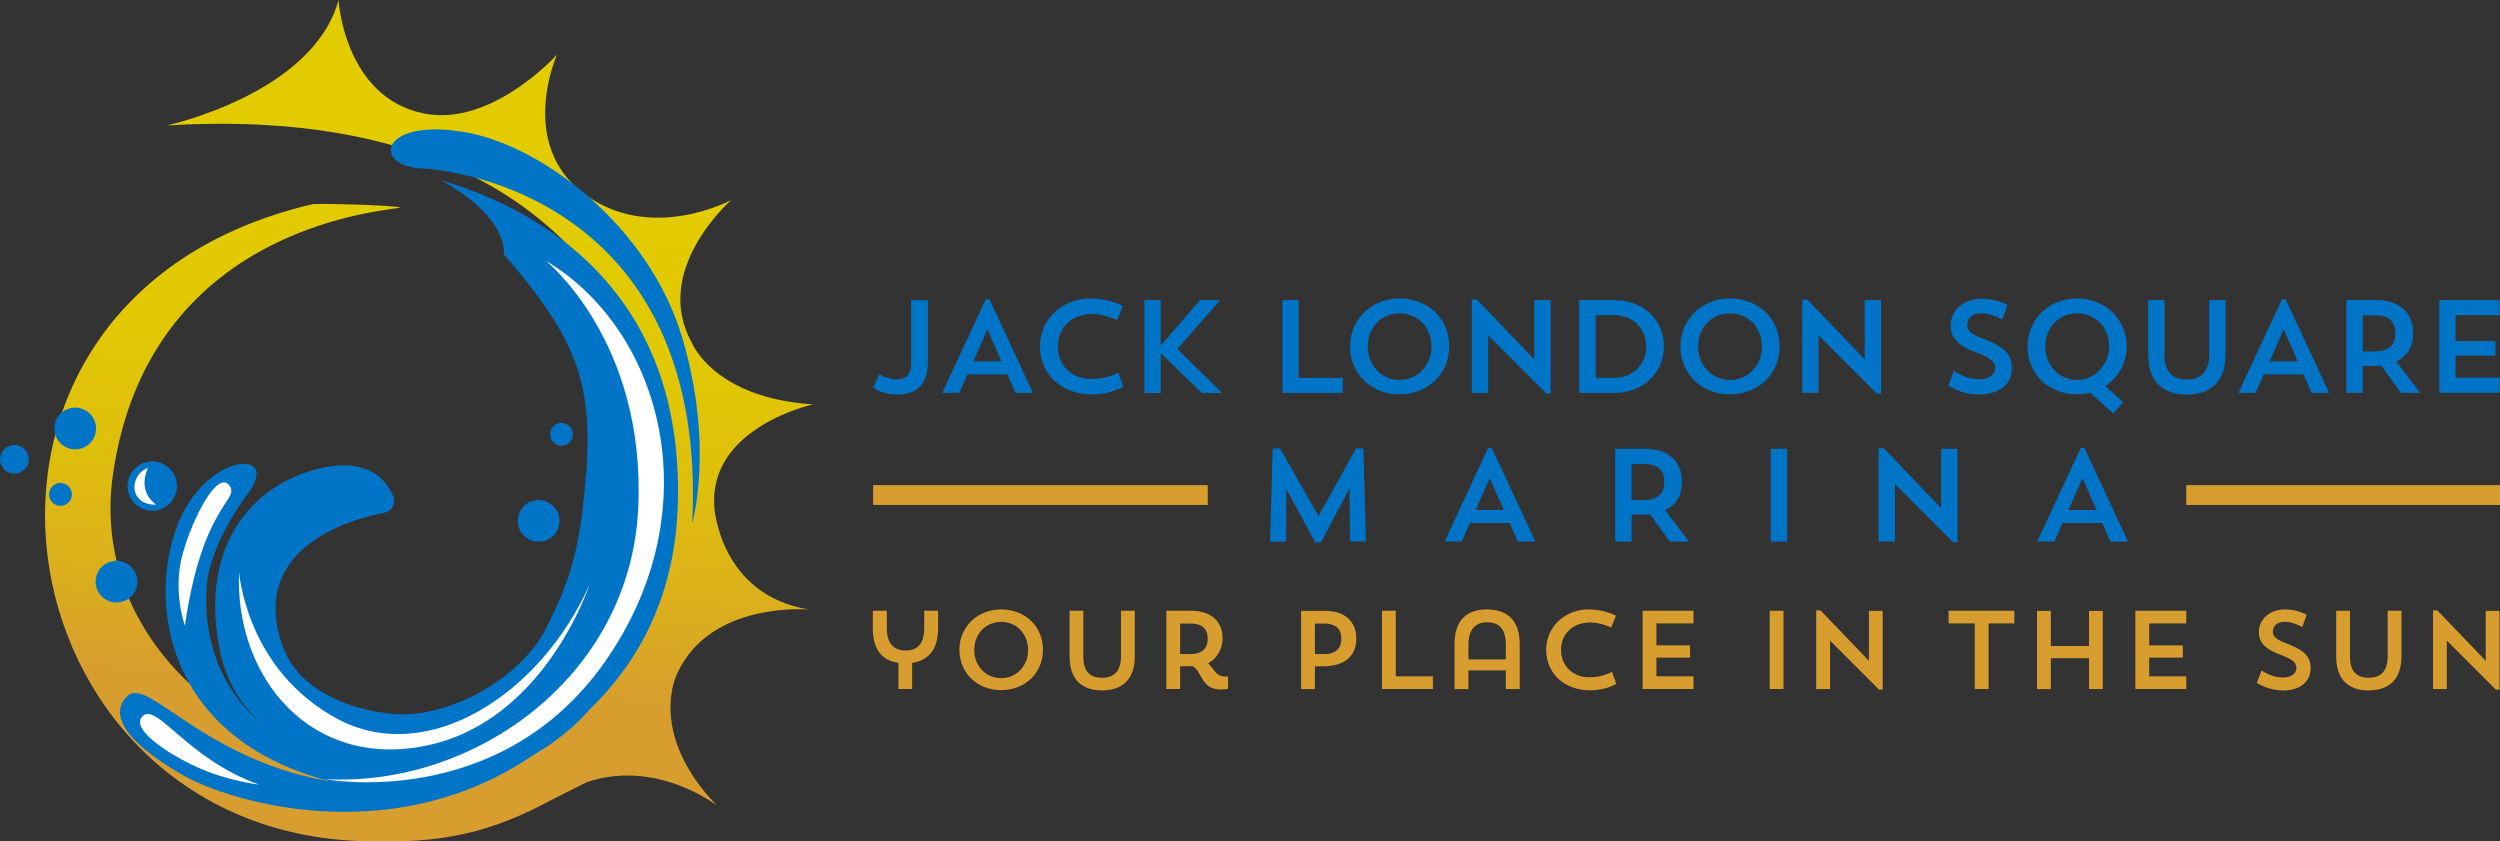 <?xml version="1.0" encoding="UTF-8"?>
<svg xmlns="http://www.w3.org/2000/svg" xmlns:xlink="http://www.w3.org/1999/xlink" id="Layer_1" data-name="Layer 1" viewBox="0 0 260.82 87.79">
  <rect x="0" y="0" width="260.82" height="87.79" fill="#333333" stroke="none"/>
  <defs>
    <style>
      .cls-1 {
        fill: url(#linear-gradient);
      }

      .cls-1, .cls-2, .cls-3, .cls-4 {
        stroke-width: 0px;
      }

      .cls-2 {
        fill: #d79d2f;
      }

      .cls-3 {
        fill: #0075c8;
      }

      .cls-4 {
        fill: #fff;
      }
    </style>
    <linearGradient id="linear-gradient" x1="42.89" y1="85.04" x2="47.85" y2="4.91" gradientUnits="userSpaceOnUse">
      <stop offset=".16" stop-color="#d79d2f"></stop>
      <stop offset=".27" stop-color="#daac1f"></stop>
      <stop offset=".44" stop-color="#debe0d"></stop>
      <stop offset=".62" stop-color="#e1c803"></stop>
      <stop offset=".84" stop-color="#e2cc00"></stop>
    </linearGradient>
  </defs>
  <g>
    <path class="cls-3" d="M91.74,39.04s.8.54,1.79.54c1.34,0,1.53-.85,1.53-1.91v-6.35h1.74v6.36c0,2.19-.87,3.48-3.24,3.48-1.53,0-2.46-.72-2.46-.72l.65-1.41Z"></path>
    <path class="cls-3" d="M100.09,40.99h-1.79l4.54-9.76h.39l4.54,9.76h-1.83l-.85-1.93h-4.16l-.84,1.93ZM101.53,37.7h2.95l-1.47-3.33-1.47,3.33Z"></path>
    <path class="cls-3" d="M117.17,40.34s-1.25.81-3.22.81c-3.28,0-5.45-2.15-5.45-5.01s2.36-5,5.22-5c2.12,0,3.42.79,3.42.79l-.59,1.46s-1.28-.63-2.53-.63c-2.27,0-3.66,1.43-3.66,3.41s1.49,3.37,3.5,3.37c1.64,0,2.81-.66,2.81-.66l.52,1.46Z"></path>
    <path class="cls-3" d="M119.38,31.31h1.71v4.74l4.12-4.74h2.08l-4.46,5.1,4.68,4.59h-2.13l-4.28-4.15v4.15h-1.71v-9.68Z"></path>
    <path class="cls-3" d="M133.78,31.31h1.71v8.11h4.59v1.57h-6.29v-9.68Z"></path>
    <path class="cls-3" d="M146.01,31.14c3,0,5.18,2.11,5.18,5s-2.22,5-5.18,5-5.16-2.13-5.16-5,2.26-5,5.16-5ZM146.02,39.64c1.87,0,3.33-1.5,3.33-3.47s-1.39-3.48-3.33-3.48-3.33,1.5-3.33,3.48,1.46,3.47,3.33,3.47Z"></path>
    <path class="cls-3" d="M153.54,31.25h.54l5.99,6.24v-6.18h1.71v9.75h-.45l-6.07-6.07v6h-1.71v-9.74Z"></path>
    <path class="cls-3" d="M164.76,31.31h3.65c3,0,5.18,2.02,5.18,4.83s-2.22,4.85-5.18,4.85h-3.65v-9.68ZM166.48,32.88v6.54h1.94c1.87,0,3.33-1.36,3.33-3.25s-1.39-3.29-3.33-3.29h-1.94Z"></path>
    <path class="cls-3" d="M180.48,31.14c3,0,5.18,2.11,5.18,5s-2.22,5-5.18,5-5.16-2.13-5.16-5,2.26-5,5.16-5ZM180.49,39.64c1.87,0,3.33-1.5,3.33-3.47s-1.39-3.48-3.33-3.48-3.33,1.5-3.33,3.48,1.46,3.47,3.33,3.47Z"></path>
    <path class="cls-3" d="M188.01,31.25h.54l5.99,6.24v-6.18h1.71v9.75h-.45l-6.07-6.07v6h-1.71v-9.74Z"></path>
    <path class="cls-3" d="M206.43,41.16c-1.14,0-2.29-.39-3.17-.92l.59-1.54c.8.54,1.76.87,2.63.87,1.14,0,1.67-.56,1.67-1.18s-.36-1.03-2.11-1.68c-1.89-.69-2.53-1.58-2.53-2.74,0-1.46,1.18-2.81,3.25-2.81,1.03,0,2.05.3,2.67.66l-.55,1.51c-.56-.32-1.42-.65-2.16-.65-1.02,0-1.49.56-1.49,1.24,0,.62.52,1.01,1.89,1.5,2.16.84,2.78,1.69,2.78,2.96,0,1.72-1.31,2.78-3.47,2.78Z"></path>
    <path class="cls-3" d="M220.47,43.14l-2.4-2.16c-.44.1-.9.16-1.38.16-2.96,0-5.16-2.13-5.16-5s2.26-5,5.16-5,5.18,2.11,5.18,5c0,1.78-.87,3.26-2.23,4.13l1.86,1.68-1.03,1.18ZM216.71,39.64c1.83,0,3.33-1.6,3.33-3.47,0-1.98-1.39-3.48-3.33-3.48s-3.33,1.5-3.33,3.48,1.46,3.47,3.33,3.47Z"></path>
    <path class="cls-3" d="M224.11,31.31h1.71v5.67c0,1.85.84,2.62,2.3,2.62s2.36-.77,2.36-2.63v-5.66h1.71v5.67c0,2.89-1.64,4.19-4.06,4.19s-4.01-1.29-4.01-4.19v-5.67Z"></path>
    <path class="cls-3" d="M235.32,40.99h-1.79l4.54-9.76h.39l4.54,9.76h-1.83l-.85-1.93h-4.16l-.84,1.93ZM236.77,37.7h2.95l-1.47-3.33-1.47,3.33Z"></path>
    <path class="cls-3" d="M244.79,31.31h3.1c2.57,0,3.87,1.42,3.87,3.44,0,1.34-.55,2.4-1.76,2.96l2.48,3.28h-2l-2.05-2.85c-.28.03-.56.04-.87.04h-1.06v2.81h-1.71v-9.68ZM246.5,32.88v3.79h1.27c1.6,0,2.15-.85,2.15-1.91s-.54-1.87-2.15-1.87h-1.27Z"></path>
    <path class="cls-3" d="M254.49,31.31h6.29v1.57h-4.59v2.71h4.16v1.51h-4.16v2.31h4.59v1.57h-6.29v-9.68Z"></path>
  </g>
  <g>
    <path class="cls-3" d="M142.52,56.5h-1.68l-.04-5.56-2.99,5.65h-.59l-3.02-5.55-.03,5.47h-1.67l.28-9.72h.76l4.02,7.05,3.92-7.05h.76l.27,9.72Z"></path>
    <path class="cls-3" d="M152.5,56.5h-1.79l4.54-9.76h.39l4.54,9.76h-1.83l-.85-1.93h-4.16l-.84,1.93ZM153.94,53.21h2.95l-1.47-3.33-1.47,3.33Z"></path>
    <path class="cls-3" d="M168.51,46.82h3.1c2.58,0,3.87,1.42,3.87,3.44,0,1.34-.55,2.4-1.76,2.96l2.48,3.28h-2l-2.05-2.85c-.28.03-.56.04-.87.04h-1.06v2.81h-1.71v-9.68ZM170.22,48.39v3.79h1.27c1.6,0,2.15-.85,2.15-1.91s-.54-1.87-2.15-1.87h-1.27Z"></path>
    <path class="cls-3" d="M184.74,46.82h1.71v9.68h-1.71v-9.68Z"></path>
    <path class="cls-3" d="M195.98,46.76h.54l5.99,6.24v-6.18h1.71v9.75h-.45l-6.07-6.07v6h-1.71v-9.74Z"></path>
    <path class="cls-3" d="M214.33,56.5h-1.79l4.54-9.76h.39l4.54,9.76h-1.83l-.85-1.93h-4.16l-.84,1.93ZM215.78,53.21h2.95l-1.47-3.33-1.47,3.33Z"></path>
  </g>
  <rect class="cls-2" x="91.09" y="50.61" width="34.91" height="2.07"></rect>
  <rect class="cls-2" x="228.09" y="50.61" width="32.73" height="2.07"></rect>
  <g>
    <path class="cls-2" d="M91.07,63.72h1.45v1.83c0,1.65.81,2.32,1.95,2.32s1.95-.59,1.95-2.33v-1.82h1.45v1.83c0,2.22-1.01,3.36-2.71,3.6v2.73h-1.43v-2.73c-1.7-.23-2.67-1.38-2.67-3.6v-1.83Z"></path>
    <path class="cls-2" d="M104.44,63.58c2.53,0,4.37,1.78,4.37,4.21s-1.87,4.21-4.37,4.21-4.35-1.8-4.35-4.21,1.9-4.21,4.35-4.21ZM104.45,70.75c1.58,0,2.81-1.27,2.81-2.93s-1.17-2.94-2.81-2.94-2.81,1.27-2.81,2.94,1.23,2.93,2.81,2.93Z"></path>
    <path class="cls-2" d="M111.58,63.72h1.44v4.78c0,1.56.71,2.21,1.94,2.21s1.99-.65,1.99-2.22v-4.77h1.44v4.78c0,2.44-1.38,3.53-3.42,3.53s-3.38-1.09-3.38-3.53v-4.78Z"></path>
    <path class="cls-2" d="M121.68,63.72h2.61c2.17,0,3.26,1.2,3.26,2.9,0,.85-.43,2.04-1.52,2.58.62.53.79,1.38,1.76,1.38h.33v1.28s-.3.07-.78.07c-2.03,0-1.92-1.87-2.9-2.43-.14.01-.28.01-.43.01h-.89v2.37h-1.44v-8.16ZM123.12,65.05v3.19h1.07c1.35,0,1.81-.72,1.81-1.61s-.45-1.58-1.81-1.58h-1.07Z"></path>
    <path class="cls-2" d="M137.18,69.52v2.37h-1.44v-8.16h2.5c2.17,0,3.26,1.2,3.26,2.9s-1.08,2.89-3.54,2.89h-.78ZM137.18,65.05v3.19h.95c1.35,0,1.81-.72,1.81-1.61s-.45-1.58-1.81-1.58h-.95Z"></path>
    <path class="cls-2" d="M144.18,63.72h1.44v6.84h3.87v1.32h-5.31v-8.16Z"></path>
    <path class="cls-2" d="M157.1,69.94h-3.9v1.95h-1.45v-4.66c0-2.51,1.25-3.65,3.38-3.65s3.42,1.14,3.42,3.65v4.66h-1.45v-1.95ZM153.2,68.8c.72-.01,3.52-.01,3.9-.01v-1.54c0-1.74-.81-2.33-1.95-2.33s-1.95.67-1.95,2.32v1.57Z"></path>
    <path class="cls-2" d="M168.63,71.34s-1.06.68-2.72.68c-2.76,0-4.6-1.81-4.6-4.23s1.99-4.21,4.4-4.21c1.79,0,2.88.66,2.88.66l-.5,1.23s-1.08-.53-2.14-.53c-1.92,0-3.09,1.21-3.09,2.88s1.25,2.84,2.95,2.84c1.38,0,2.37-.56,2.37-.56l.44,1.23Z"></path>
    <path class="cls-2" d="M171.37,63.72h5.31v1.32h-3.87v2.29h3.51v1.28h-3.51v1.95h3.87v1.32h-5.31v-8.16Z"></path>
    <path class="cls-2" d="M184.63,63.72h1.44v8.16h-1.44v-8.16Z"></path>
    <path class="cls-2" d="M189.48,63.68h.45l5.05,5.26v-5.21h1.44v8.22h-.38l-5.12-5.12v5.06h-1.44v-8.21Z"></path>
    <path class="cls-2" d="M203.29,63.72h6.86v1.32h-2.68v6.84h-1.45v-6.84h-2.73v-1.32Z"></path>
    <path class="cls-2" d="M217.94,68.67h-3.98v3.22h-1.44v-8.16h1.44v3.67h3.98v-3.66h1.44v8.15h-1.44v-3.22Z"></path>
    <path class="cls-2" d="M222.78,63.72h5.31v1.32h-3.87v2.29h3.51v1.28h-3.51v1.95h3.87v1.32h-5.31v-8.16Z"></path>
    <path class="cls-2" d="M238.12,72.03c-.96,0-1.93-.33-2.67-.78l.5-1.3c.67.45,1.49.73,2.22.73.96,0,1.41-.48,1.41-1s-.3-.87-1.78-1.42c-1.59-.58-2.14-1.34-2.14-2.31,0-1.23,1-2.37,2.74-2.37.87,0,1.73.26,2.25.56l-.46,1.28c-.48-.27-1.2-.55-1.82-.55-.86,0-1.25.48-1.25,1.05,0,.52.44.85,1.59,1.27,1.82.71,2.35,1.43,2.35,2.5,0,1.45-1.1,2.35-2.93,2.35Z"></path>
    <path class="cls-2" d="M243.73,63.72h1.44v4.78c0,1.56.71,2.21,1.94,2.21s1.99-.65,1.99-2.22v-4.77h1.44v4.78c0,2.44-1.38,3.53-3.43,3.53s-3.38-1.09-3.38-3.53v-4.78Z"></path>
    <path class="cls-2" d="M253.83,63.68h.45l5.05,5.26v-5.21h1.44v8.22h-.38l-5.12-5.12v5.06h-1.44v-8.21Z"></path>
  </g>
  <path class="cls-1" d="M74.52,52.79c-.53-8.23,10.28-10.6,10.28-10.6-10.39-.69-12.63-6.45-12.63-6.45-4.22-7.59,4.11-14.87,4.11-14.87,0,0-8.41,4.56-15.37-.67s-2.8-14.5-2.8-14.5c0,0-6.85,7.63-13.98,6.12-8.23-1.74-8.81-11.81-8.81-11.81-2.69,9.81-17.93,13.08-17.93,13.08,22.26-1.37,39.98,5.06,48.57,21.83,5.81,11.33,5.07,34.86-18.09,42.93-17.25,6.01-39.03-8.44-36.07-28.48,3.94-26.73,30.01-27.38,29.96-27.74-.86-.22-8.63-.44-9.18-.32C-9.82,31.22-.51,86.78,37.97,87.76c6.27.16,11.73-.17,18.85-3.93,1.76-.89,2.52-1.31,4.46-2.25,7.3-2.42,13.52,2.47,13.52,2.47-7.38-7.65-4.14-13.8-4.14-13.8,3.48-7.59,13.74-6.66,13.74-6.66-9.39-1.53-9.89-10.79-9.89-10.79Z"></path>
  <path class="cls-3" d="M18.3,51.59c.49-1.34-.2-2.81-1.54-3.3-1.34-.49-2.81.2-3.3,1.54-.49,1.34.2,2.81,1.54,3.3,1.34.49,2.81-.2,3.3-1.54Z"></path>
  <path class="cls-4" d="M14.4,51.91c-.75-.88-.35-2.61,1.04-3.09,0,0-1.23,2.33.84,3.81,0,0-1.13.17-1.88-.71Z"></path>
  <path class="cls-3" d="M5.8,43.96c-.41,1.13.17,2.38,1.3,2.79,1.13.41,2.38-.17,2.79-1.3.41-1.13-.17-2.38-1.3-2.79-1.13-.41-2.38.17-2.79,1.3Z"></path>
  <path class="cls-3" d="M10.11,59.94c-.41,1.13.17,2.38,1.3,2.79,1.13.41,2.38-.17,2.79-1.3.41-1.13-.17-2.38-1.3-2.79-1.13-.41-2.38.17-2.79,1.3Z"></path>
  <path class="cls-3" d="M58.24,53.6c.41,1.13-.17,2.38-1.3,2.79-1.13.41-2.38-.17-2.79-1.3-.41-1.13.17-2.38,1.3-2.79,1.13-.41,2.38.17,2.79,1.3Z"></path>
  <path class="cls-3" d="M.99,49.33c.78.28,1.64-.12,1.93-.9.28-.78-.12-1.64-.9-1.92-.78-.28-1.64.12-1.92.9-.29.78.12,1.64.9,1.93Z"></path>
  <path class="cls-3" d="M7.43,51.99c.22-.62-.09-1.3-.71-1.53-.62-.23-1.3.09-1.53.71-.23.62.09,1.3.71,1.53.62.23,1.3-.09,1.53-.71Z"></path>
  <path class="cls-3" d="M57.46,45.72c-.22-.62.09-1.3.71-1.53.62-.23,1.3.09,1.53.71.22.62-.1,1.3-.71,1.53-.62.23-1.3-.09-1.53-.71Z"></path>
  <path class="cls-3" d="M48.09,13.71c8.46,1.3,19.58,9.96,23.03,21.34,3.45,11.38,1.1,19.55,1.1,19.55,1.64-32.63-23.15-36.78-28.25-37.03-5.1-.26-4.35-5.15,4.11-3.85Z"></path>
  <g>
    <path class="cls-3" d="M61.49,73.75c-15.57,16.44-36.71,10.37-42.37,7.14-5.65-3.22-8-6.29-5.77-8.32,2.23-2.03,8.64,7.74,23.37,9.26,14.73,1.52,24.77-8.08,24.77-8.08Z"></path>
    <path class="cls-4" d="M27.01,81.85c-7.38-2.63-10.54-8.42-12.06-7.19-1.52,1.23,2.3,3.86,5.55,5.35,3.25,1.49,6.51,1.84,6.51,1.84Z"></path>
  </g>
  <path class="cls-3" d="M36.1,17.84s.04,0,.06,0c.02,0,.04,0,.05,0-.04,0-.08,0-.12,0Z"></path>
  <path class="cls-3" d="M62.24,28.22c-4.81-5-10.93-7.85-16.17-9.4,7.2,4.09,6.46,7.66,6.49,7.71,8.58,9.88,9.69,14.63,8.16,27.12-.61,4.96-1.9,8.36-3.85,12.09-2.7,5.17-10.27,9.27-15.87,8.74-5.5-.52-10.13-3.02-11.57-7.21-3.37-9.82,6.53-13,10.67-13.78.78-.15,1.24-.97.94-1.7-.72-1.7-2.62-4.1-7.61-2.94-7.43,1.73-12.85,8.57-10.38,19.5.66,2.92,2.27,5.44,4.47,7.41-4.11-3.46-6.64-8.71-5.85-15.53,0,0,.6-3.96,4.2-8.74,3.6-4.78-4.6-4.37-7.48,3.62-2.88,7.98-1.03,21.89,15.87,26.36-.18.18-.43.31-.74.34-.07,0-.15.02-.22.02-1.49.15-1.49,2.33,0,2.51,3.68.46,7.72.22,11.75-1.37.04-.01.07-.03.11-.04,2.12-.56,4.34-1.33,6.55-2.34,3.81-1.42,7.25-3.64,9.83-6.6,4.54-4.38,8.78-11.08,9.16-21,.39-10.19-2.46-18.53-8.47-24.77ZM60.72,66.89s0-.02.01-.02c2.65-4.87,4.07-10.53,3.75-16.59.31,6.07-1.11,11.74-3.76,16.62Z"></path>
  <path class="cls-4" d="M33.94,81.29c15.6.84,31.79-10.73,32.64-28.21.85-17.49-9.64-25.88-9.64-25.88,12.12,7.23,17.29,25.83,6.27,41.7-11.02,15.87-29.27,12.39-29.27,12.39Z"></path>
  <path class="cls-4" d="M19.29,65.26c1.82-12.54,5.68-13.04,4.68-14.55-1.2-1.83-3.86,3.24-4.92,7.11-1.07,3.86.24,7.45.24,7.45Z"></path>
  <path class="cls-4" d="M44.65,77.75c-12.23,2.64-20.19-7.12-19.71-18.09,0,0,.71,10.19,10.21,15.31,9.49,5.12,21.28-2.6,26.34-13.95,0,0-4.6,14.1-16.84,16.73Z"></path>
</svg>
